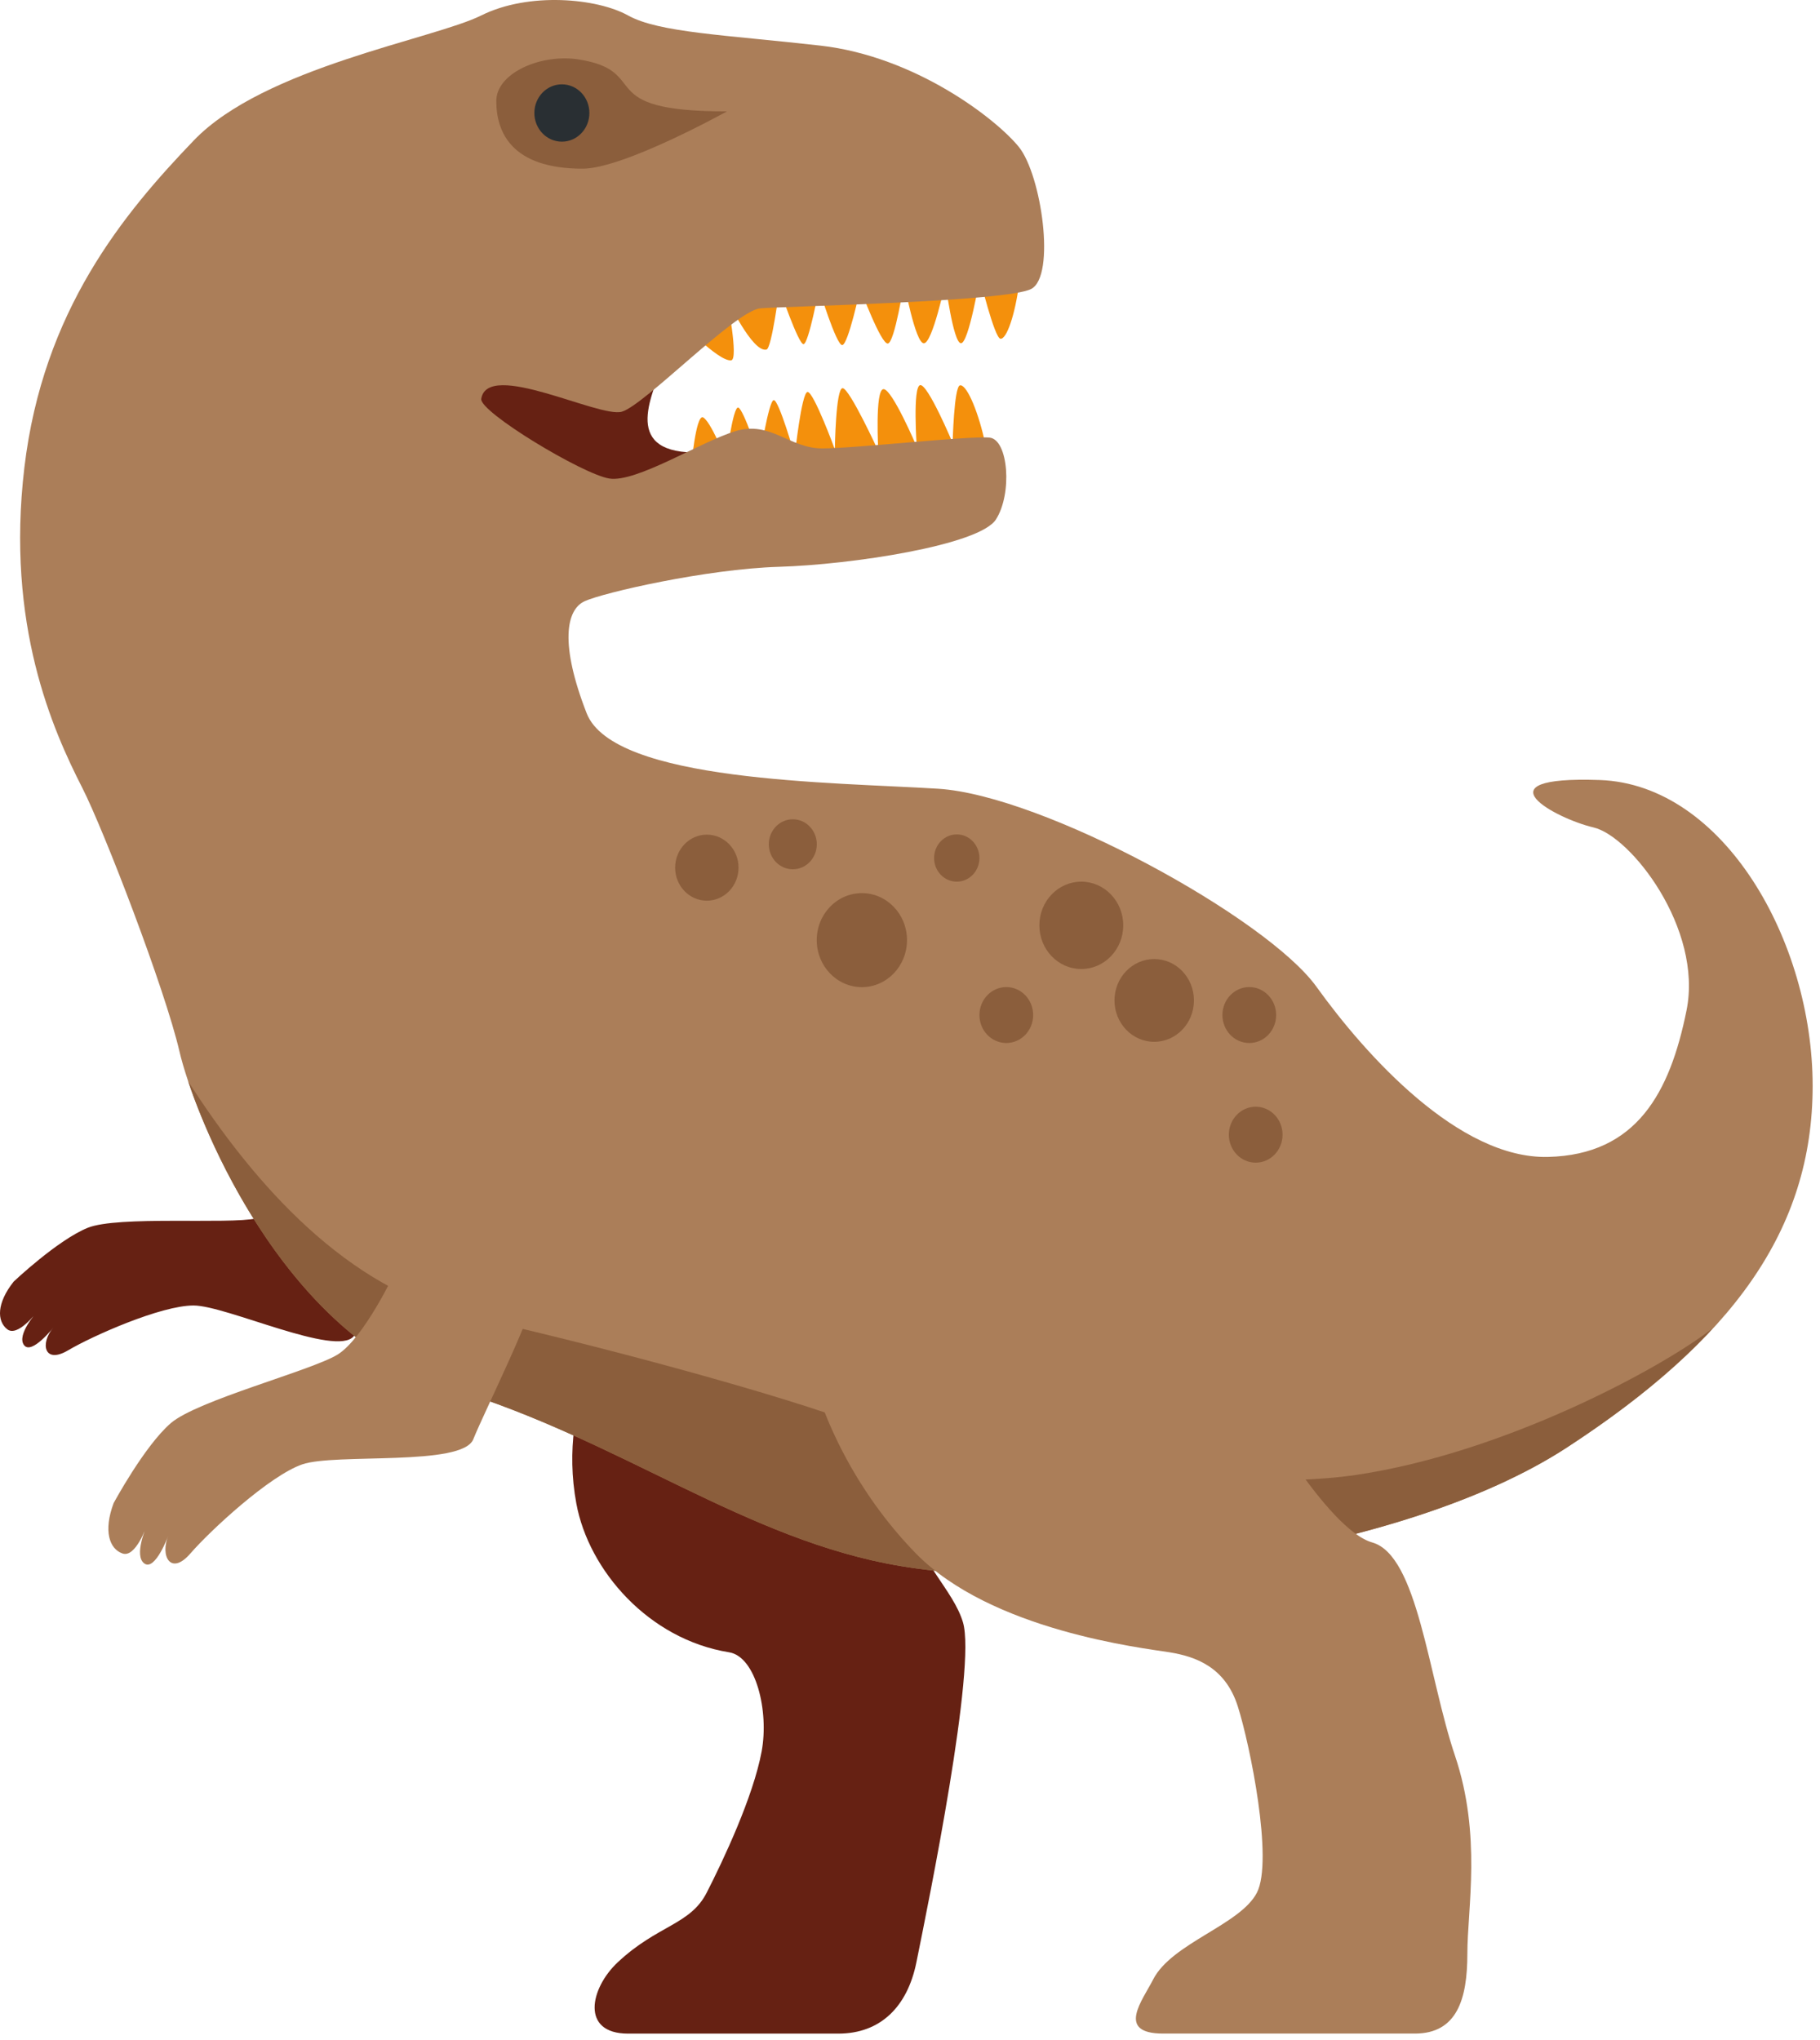 <svg width="124" height="139" viewBox="0 0 124 139" fill="none" xmlns="http://www.w3.org/2000/svg">
<path d="M42.032 89.678C42.032 89.678 37.896 95.056 39.269 102.442C40.112 106.992 44.199 111.687 49.674 112.566C51.504 112.859 52.4 116.581 51.893 119.315C51.32 122.409 49.273 126.744 48.148 128.943C47.023 131.142 44.81 131.138 42.092 133.681C40.191 135.458 39.55 138.544 42.789 138.544H57.117C59.989 138.544 61.822 136.712 62.434 133.697C63.281 129.514 66.532 113.589 65.606 110.515C64.942 108.313 62.692 106.555 61.237 102.298C60.165 99.145 62.655 90.705 62.655 90.705L42.032 89.678ZM0.936 87.307C0.936 87.307 3.925 84.479 5.976 83.647C8.027 82.815 15.552 83.421 17.468 83.006C19.384 82.588 22.579 79.218 22.579 79.218C22.579 79.218 30.618 82.479 30.701 83.28C30.787 84.085 25.301 89.6 24.098 91.037C22.894 92.47 15.414 88.939 13.186 88.939C10.959 88.939 6.279 91.021 4.633 91.998C2.984 92.97 2.717 91.486 3.655 90.42C3.655 90.42 2.147 92.338 1.634 91.635C1.116 90.931 2.5 89.4 2.5 89.4C2.5 89.4 1.206 91.115 0.494 90.56C-0.219 90.006 -0.234 88.775 0.936 87.307V87.307ZM45.463 24.09C44.589 26.512 42.347 30.484 46.794 30.808C51.241 31.133 46.873 35.683 42.928 35.976C38.983 36.269 26.167 30.547 27.573 27.172C28.983 23.797 34.623 20.13 38.987 21.009C43.352 21.891 45.463 24.09 45.463 24.09Z" fill="#662113"/>
<path d="M69.449 19.232C69.157 21.49 68.572 23.138 68.159 23.076C67.751 23.013 66.753 18.928 66.753 18.928C66.753 18.928 65.992 23.443 65.463 23.384C64.935 23.322 64.41 19.236 64.41 19.236C64.41 19.236 63.532 23.388 62.944 23.388C62.359 23.388 61.597 19.236 61.597 19.236C61.597 19.236 60.96 23.345 60.491 23.404C60.023 23.466 58.609 19.658 58.609 19.658C58.609 19.658 57.788 23.509 57.379 23.509C56.971 23.509 55.797 19.658 55.797 19.658C55.797 19.658 55.092 23.447 54.743 23.447C54.391 23.447 53.101 19.658 53.101 19.658C53.101 19.658 52.583 23.724 52.224 23.814C51.264 24.056 49.524 20.334 49.524 20.334C49.524 20.334 50.341 24.474 49.82 24.548C48.943 24.669 46.13 21.677 46.13 21.677C46.13 21.677 49.704 17.955 52.576 17.346C55.448 16.737 67.634 14.296 69.04 14.842C70.447 15.389 69.449 19.232 69.449 19.232V19.232ZM67.064 29.942C66.551 27.727 65.805 26.153 65.4 26.255C64.998 26.36 64.905 30.172 64.905 30.172C64.905 30.172 63.206 26.122 62.689 26.239C62.171 26.356 62.46 30.438 62.46 30.438C62.46 30.438 60.765 26.446 60.184 26.512C59.603 26.575 59.839 30.723 59.839 30.723C59.839 30.723 57.882 26.454 57.409 26.446C56.937 26.434 56.88 30.613 56.88 30.613C56.88 30.613 55.426 26.657 55.017 26.704C54.608 26.747 54.151 31.031 54.151 31.031C54.151 31.031 53.063 27.223 52.715 27.259C52.366 27.298 51.755 31.227 51.755 31.227C51.755 31.227 50.656 27.848 50.296 27.766C49.936 27.684 49.471 31.293 49.471 31.293C49.471 31.293 48.384 28.629 47.893 28.434C47.401 28.243 47.087 31.867 47.087 31.867C47.087 31.867 47.555 33.34 50.472 33.636C53.39 33.933 65.752 35.054 67.094 34.355C68.437 33.656 67.064 29.942 67.064 29.942V29.942Z" fill="#F4900C"/>
<path d="M32.789 27.171C33.216 24.503 40.817 28.491 42.365 28.049C43.914 27.608 50.112 21.152 51.803 21.007C53.494 20.863 68.564 20.566 70.255 19.687C71.946 18.808 70.96 11.91 69.411 10.004C67.862 8.098 62.369 3.841 55.89 3.107C49.411 2.372 44.904 2.228 42.789 1.052C40.674 -0.124 36.028 -0.561 32.789 1.052C29.545 2.669 17.997 4.575 13.208 9.563C8.42 14.551 2.927 21.156 1.659 31.865C0.392 42.575 3.594 49.727 5.604 53.668C7.081 56.566 11.24 67.374 12.226 71.627C13.212 75.88 19.148 91.07 30.726 94.589C42.305 98.112 50.821 104.932 61.383 106.694C73.412 108.697 95.471 105.959 106.738 98.624C118.006 91.289 123.499 83.805 123.499 73.974C123.499 64.143 117.444 53.434 108.992 53.141C100.54 52.848 106.034 55.781 108.568 56.371C111.103 56.957 116.034 63.268 114.905 68.842C113.78 74.416 111.523 78.673 105.467 78.818C99.412 78.966 93.071 71.924 89.693 67.225C86.311 62.53 71.098 54.183 63.914 53.734C56.73 53.285 41.799 53.285 39.969 48.59C38.139 43.895 38.559 41.548 39.827 40.962C41.094 40.376 48.136 38.763 53.067 38.615C57.997 38.47 66.73 37.146 67.855 35.389C68.984 33.627 68.699 29.959 67.431 29.815C66.164 29.666 58.275 30.549 56.021 30.549C53.768 30.549 52.5 28.643 50.104 29.373C47.708 30.108 43.344 32.897 41.51 32.6C39.688 32.307 32.646 28.053 32.789 27.171V27.171Z" fill="#AB7E59"/>
<path d="M92.473 100.471C82.375 101.986 63.057 98.65 57.384 96.635C51.715 94.62 40.076 91.487 31.883 89.675C23.686 87.867 17.319 80.699 12.82 73.669C14.766 79.465 20.578 91.507 30.724 94.592C42.303 98.115 50.818 104.935 61.381 106.696C73.41 108.7 95.469 105.962 106.736 98.627C110.823 95.963 114.13 93.28 116.71 90.476C113.163 93.241 102.518 98.963 92.473 100.471V100.471ZM39.468 4.056C44.478 4.868 40.233 7.606 49.529 7.587C49.529 7.587 42.509 11.492 39.69 11.492C34.826 11.492 33.81 8.977 33.814 6.876C33.814 4.985 36.847 3.63 39.468 4.056V4.056Z" fill="#8B5E3C"/>
<path d="M38.282 9.651C39.317 9.651 40.156 8.777 40.156 7.698C40.156 6.619 39.317 5.745 38.282 5.745C37.246 5.745 36.407 6.619 36.407 7.698C36.407 8.777 37.246 9.651 38.282 9.651Z" fill="#292F33"/>
<path d="M55.65 94.664C55.65 94.664 57.24 100.534 62.384 105.815C67.529 111.095 77.837 112.271 79.666 112.564C81.496 112.857 83.48 113.591 84.327 116.231C85.171 118.872 86.764 126.742 85.636 128.941C84.507 131.14 79.831 132.37 78.56 134.866C77.852 136.264 76.003 138.541 79.243 138.541H96.401C99.273 138.541 99.974 136.186 99.974 133.108C99.974 130.026 100.96 125.039 99.131 119.61C97.301 114.181 96.596 105.963 93.495 105.084C90.394 104.205 85.467 95.402 85.467 95.402L55.65 94.664V94.664ZM7.741 102.405C7.741 102.405 9.837 98.515 11.63 96.96C13.422 95.406 21.191 93.382 22.983 92.293C24.776 91.203 26.902 86.692 26.902 86.692C26.902 86.692 36.04 87.161 36.385 87.938C36.73 88.715 32.991 96.187 32.245 98.054C31.499 99.921 22.834 98.987 20.591 99.764C18.349 100.542 14.318 104.28 12.972 105.834C11.626 107.389 10.88 105.99 11.48 104.588C11.48 104.588 10.584 107.045 9.837 106.518C9.091 105.99 9.987 103.967 9.987 103.967C9.987 103.967 9.241 106.147 8.345 105.834C7.445 105.518 7.036 104.291 7.741 102.405V102.405Z" fill="#AB7E59"/>
<path d="M50.318 59.112C50.318 60.353 49.351 61.361 48.158 61.361C46.966 61.361 45.998 60.353 45.998 59.112C45.998 57.87 46.966 56.862 48.158 56.862C49.354 56.862 50.318 57.87 50.318 59.112ZM61.796 64.048C61.796 65.817 60.419 67.251 58.721 67.251C57.022 67.251 55.646 65.817 55.646 64.048C55.646 62.279 57.022 60.846 58.721 60.846C60.419 60.846 61.796 62.279 61.796 64.048ZM55.65 57.518C55.65 58.459 54.919 59.221 54.015 59.221C53.111 59.221 52.38 58.459 52.38 57.518C52.38 56.577 53.111 55.815 54.015 55.815C54.919 55.815 55.65 56.577 55.65 57.518ZM66.73 58.456C66.73 59.346 66.04 60.065 65.185 60.065C64.33 60.065 63.641 59.342 63.641 58.456C63.641 57.565 64.334 56.846 65.185 56.846C66.036 56.843 66.73 57.565 66.73 58.456ZM76.528 63.041C76.528 64.685 75.249 66.016 73.671 66.016C72.092 66.016 70.814 64.685 70.814 63.041C70.814 61.396 72.092 60.065 73.671 60.065C75.246 60.065 76.528 61.396 76.528 63.041Z" fill="#8B5E3C"/>
<path d="M85.553 79.209C86.564 79.209 87.383 78.356 87.383 77.304C87.383 76.251 86.564 75.398 85.553 75.398C84.543 75.398 83.724 76.251 83.724 77.304C83.724 78.356 84.543 79.209 85.553 79.209Z" fill="#8B5E3C"/>
<path d="M68.561 71.058C69.572 71.058 70.391 70.205 70.391 69.152C70.391 68.099 69.572 67.246 68.561 67.246C67.551 67.246 66.731 68.099 66.731 69.152C66.731 70.205 67.551 71.058 68.561 71.058Z" fill="#8B5E3C"/>
<path d="M85.116 71.058C86.126 71.058 86.946 70.205 86.946 69.152C86.946 68.099 86.126 67.246 85.116 67.246C84.105 67.246 83.286 68.099 83.286 69.152C83.286 70.205 84.105 71.058 85.116 71.058Z" fill="#8B5E3C"/>
<path d="M78.639 70.976C80.134 70.976 81.346 69.713 81.346 68.156C81.346 66.599 80.134 65.337 78.639 65.337C77.144 65.337 75.932 66.599 75.932 68.156C75.932 69.713 77.144 70.976 78.639 70.976Z" fill="#8B5E3C"/>
</svg>
